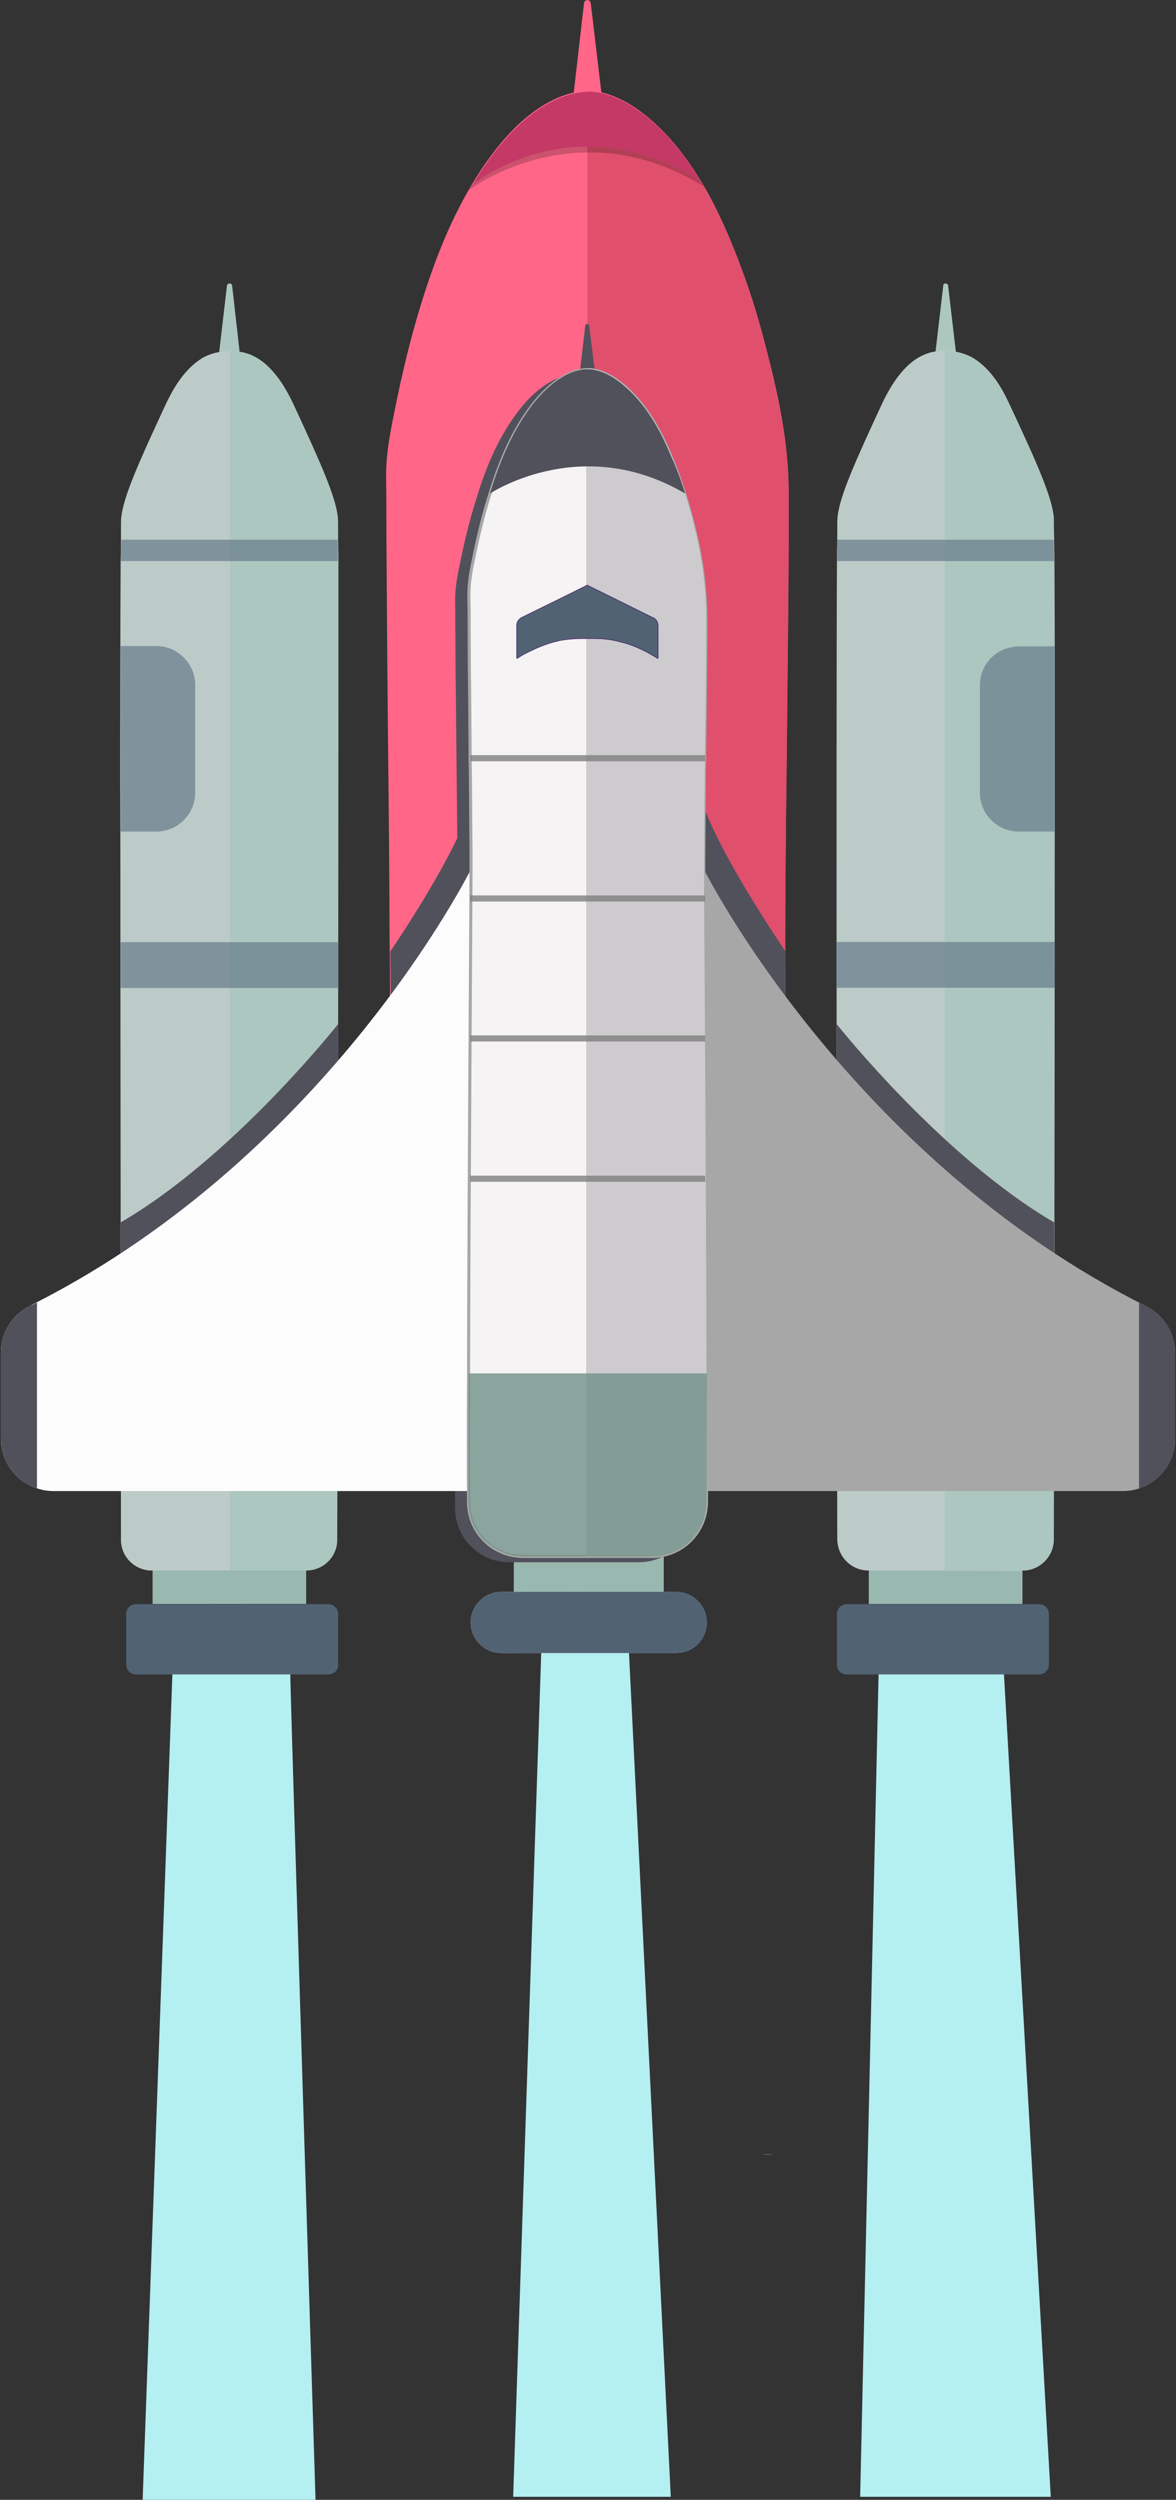 <?xml version="1.0" encoding="utf-8"?>
<!-- Generator: Adobe Illustrator 22.0.1, SVG Export Plug-In . SVG Version: 6.00 Build 0)  -->
<svg version="1.1" id="Capa_1" xmlns="http://www.w3.org/2000/svg" xmlns:xlink="http://www.w3.org/1999/xlink" x="0px" y="0px"
	 viewBox="0 0 385 818" style="enable-background:new 0 0 385 818;" xml:space="preserve">
<rect x="0" y="0" width="385" height="818" fill="#333333" stroke="none"/>
<style type="text/css">
	.st0{fill:#B4EFF2;}
	.st1{fill:#FF6688;}
	.st2{opacity:0.8;fill:#D84A66;}
	.st3{fill:#ACC7BF;}
	.st4{fill:#51515C;}
	.st5{fill:#BCCBC7;}
	.st6{opacity:0.8;fill:#718492;}
	.st7{fill:url(#SVGID_1_);}
	.st8{fill:#99B8AF;}
	.st9{fill:#516272;}
	.st10{fill:url(#SVGID_2_);}
	.st11{fill:url(#SVGID_3_);}
	.st12{fill:none;stroke:#CE00F9;stroke-width:0.153;stroke-miterlimit:10;}
	.st13{opacity:0.2;}
	.st14{fill:#FCFCFC;}
	.st15{fill:#A7A7A7;}
	.st16{fill:#F5F3F3;stroke:#A7A7A7;stroke-miterlimit:10;}
	.st17{fill:#CDCBCD;}
	.st18{opacity:0.8;fill:#7F7E80;}
	
		.st19{opacity:0.8;fill:none;stroke:url(#SVGID_4_);stroke-width:0.5;stroke-linecap:round;stroke-linejoin:round;stroke-miterlimit:10;}
	.st20{opacity:0.8;fill:#719087;}
	.st21{fill:#C43966;}
</style>
<g>
	<g>
		<polygon class="st0" points="287.7,544.7 281.6,817 344,817 328.5,544.7 		"/>
		<polygon class="st0" points="219.6,817 205.9,540.5 177.2,540.4 168,817 		"/>
		<path class="st0" d="M103.3,818c0,0-8.4-267.1-8.3-272l-38.5,0l-9.8,272H103.3z"/>
		<path class="st0" d="M249.6,705h3.5C251.9,704.9,250.7,704.9,249.6,705z"/>
	</g>
	<g>
		<path class="st1" d="M258.3,471.3h-132c0,0-2.7-116,0-118.7c0.9-0.9,0.6-3.8,0.7-4.9c0.2-3.6,0.4-7.3,0.5-10.9
			c0.2-8.5,0.2-17,0.1-25.5c-0.1-4.6-0.1-9.2-0.1-13.8c-0.1-26.7-0.5-53.4-0.7-80.1c-0.1-13.9-0.2-27.9-0.3-41.8
			c0-6.4,0-12.9-0.1-19.3c-0.1-8.7,1.8-16.9,3.5-25.4c1.6-7.7,3.4-15.4,5.5-23c1.4-5.1,3-10.3,4.7-15.4c3.8-11.2,8.4-22.2,14.5-32.3
			c1.7-2.9,3.6-5.8,5.6-8.5c5.8-8,13.2-15.7,22.4-19.7c1.7-0.7,3.4-1.3,5.1-1.7c1.5-0.3,3-0.5,4.6-0.6c1.2-0.1,2.4,0.1,3.5,0.3
			c0.3,0.1,0.7,0.1,1,0.2c6.5,1.5,12.3,5.4,17.2,9.8c6,5.4,11,11.9,15.2,18.8c3.8,6.2,6.9,12.7,9.7,19.3c2,4.7,3.8,9.5,5.5,14.3
			c2.4,6.9,4.5,14,6.3,21.1c4.1,15.7,7.5,31.3,7.5,47.6c0.1,27.9-0.4,55.9-0.6,83.9c-0.3,24.7-0.6,49.4-0.5,74.1
			c0,7.9,0,15.8,0.3,23.7c0.1,1.9-0.6,8.1,0.9,9.6C261,355.3,258.3,471.3,258.3,471.3z"/>
		<path class="st2" d="M257.4,343c-0.2-7.9-0.3-15.8-0.3-23.7c-0.1-24.7,0.2-49.4,0.5-74.1c0.3-27.9,0.7-55.9,0.6-83.9
			c0-16.3-3.5-31.9-7.5-47.6c-1.8-7.1-3.9-14.1-6.3-21.1c-1.7-4.9-3.5-9.6-5.5-14.3c-2.8-6.5-5.9-13.1-9.7-19.3
			c-4.2-7-9.2-13.4-15.2-18.8c-4.9-4.4-10.7-8.3-17.2-9.8c-0.3-0.1-0.7-0.2-1-0.2c-1.1-0.2-2.3-0.4-3.5-0.3v441.3h65.9
			c0,0,2.7-116,0-118.7C256.8,351,257.5,344.9,257.4,343z"/>
		<path class="st1" d="M196.9,30.5c-0.3-0.1-0.7-0.2-1-0.2c-1.1-0.2-2.4-0.4-3.5-0.3c-1.6,0.1-3.1,0.3-4.6,0.6L191.2,1
			c0.2-1.3,2-1.3,2.2,0L196.9,30.5z"/>
		<path class="st3" d="M74.3,93.5l-2.8,23.9c-0.1,0.5,0.3,1,0.8,1h5.6c0.5,0,0.9-0.4,0.8-1L76,93.5C75.9,92.5,74.4,92.5,74.3,93.5z"
			/>
		<path class="st4" d="M195,123.7c-0.2,0-0.4-0.1-0.6-0.1c-0.7-0.1-1.4-0.2-2.1-0.2c-0.9,0.1-1.8,0.2-2.7,0.4l2-17.2
			c0.1-0.8,1.2-0.8,1.3,0L195,123.7z"/>
		<path class="st3" d="M110.7,335.1c0,16.1,0,32.2-0.1,47.9c-0.1,53.2-0.1,100.9-0.2,120.9c0,5.5-4.5,10-10.1,10H49.8
			c-5.5,0-10-4.5-10.1-10c0-13.7-0.1-40.2-0.1-72.7c0-9.9,0-20.5,0-31.3c-0.1-41.2-0.1-87.5-0.1-127.7c0-22.9,0-43.8,0-60.7
			c0-11.3,0.1-20.7,0.1-27.9c0-2.7,0.1-5,0.1-7c0.1-4.3,0.1-6.8,0.1-7.3c0.7-6.7,5.3-17.3,14.7-37.3c2.5-5.4,5.9-10.9,11-14.3
			c3.9-2.6,9-3.3,13.6-2.5c8.2,1.5,13.5,9.8,16.8,16.7c9.3,20,14,30.7,14.7,37.3c0.1,0.5,0.1,3.1,0.1,7.3c0,2,0.1,4.3,0.1,7
			C110.8,210.8,110.8,272.4,110.7,335.1z"/>
		<path class="st5" d="M75.4,114.9c-3.5,0-7.1,0.8-10,2.8c-5,3.4-8.4,8.9-11,14.3c-9.3,20-14,30.7-14.7,37.3
			c-0.1,0.5-0.1,3.1-0.1,7.3c0,2,0,4.3-0.1,7c0,7.1-0.1,16.6-0.1,27.9c0,16.9-0.1,37.8,0,60.7c0,40.2,0.1,86.5,0.1,127.7
			c0,10.9,0,21.4,0,31.3c0.1,32.5,0.1,59,0.1,72.7c0,5.5,4.5,10,10.1,10h25.6V114.9z"/>
		<path class="st6" d="M110.6,183.6h-71c0-2.7,0.1-5,0.1-7h70.9C110.6,178.6,110.6,180.9,110.6,183.6z"/>
		<path class="st6" d="M63.9,224.1v35.3c0,7-5.7,12.7-12.7,12.7H39.5v-37.3c0-8.4,0-16.3,0-23.4h11.7c2.3,0,4.4,0.6,6.3,1.7
			C61.3,215.3,63.9,219.4,63.9,224.1z"/>
		<rect x="39.5" y="308.3" class="st6" width="71.3" height="15"/>
		<line class="st6" x1="39.5" y1="294.1" x2="110.8" y2="294.1"/>
		<linearGradient id="SVGID_1_" gradientUnits="userSpaceOnUse" x1="50.022" y1="519.372" x2="100.244" y2="519.372">
			<stop  offset="0" style="stop-color:#E9E9E9"/>
			<stop  offset="0.957" style="stop-color:#A1B6E6"/>
		</linearGradient>
		<rect x="50" y="513.9" class="st7" width="50.2" height="10.9"/>
		<rect x="50" y="513.9" class="st8" width="50.2" height="10.9"/>
		<path class="st9" d="M107.5,547.9h-63c-1.8,0-3.2-1.5-3.2-3.2v-16.6c0-1.8,1.5-3.2,3.2-3.2h63c1.8,0,3.2,1.5,3.2,3.2v16.6
			C110.8,546.5,109.3,547.9,107.5,547.9z"/>
		<path class="st3" d="M310.4,93.5l2.8,23.9c0.1,0.5-0.3,1-0.8,1h-5.6c-0.5,0-0.9-0.4-0.8-1l2.8-23.9
			C308.8,92.5,310.3,92.5,310.4,93.5z"/>
		<path class="st5" d="M284.3,513.9h50.6c5.5,0,10-4.5,10.1-10c0.1-33.8,0.3-146.4,0.3-231.8c0-22.9,0-43.8,0-60.7
			c0-11.3-0.1-20.7-0.1-27.9c0-2.7-0.1-5-0.1-7c-0.1-4.3-0.1-6.8-0.1-7.3c-0.7-6.7-5.3-17.3-14.7-37.3c-2.5-5.4-5.9-10.9-11-14.3
			c-3.9-2.6-9-3.3-13.6-2.5c-8.2,1.5-13.5,9.8-16.8,16.7c-9.3,20-14,30.7-14.7,37.3c-0.1,0.5-0.1,3.1-0.1,7.3c0,2-0.1,4.3-0.1,7
			c-0.3,57.8,0,271.4,0.1,320.3C274.2,509.4,278.7,513.9,284.3,513.9z"/>
		<path class="st3" d="M345.1,183.6c0-2.7-0.1-5-0.1-7c-0.1-4.3-0.1-6.8-0.1-7.3c-0.7-6.7-5.3-17.3-14.7-37.3
			c-2.5-5.4-5.9-10.9-11-14.3c-2.9-1.9-6.4-2.8-9.9-2.8v399h25.5c5.5,0,10-4.5,10.1-10c0.1-33.8,0.3-146.4,0.3-231.8
			c0-22.9,0-43.8,0-60.7C345.1,200.2,345.1,190.7,345.1,183.6z"/>
		<path class="st6" d="M274.1,183.6h71c0-2.7-0.1-5-0.1-7h-70.9C274.1,178.6,274.1,180.9,274.1,183.6z"/>
		<path class="st6" d="M320.8,224.1v35.3c0,7,5.7,12.7,12.7,12.7h11.7v-19.7c0-9,0-17.5,0-25.5c0-5.4,0-10.6,0-15.4h-11.7
			c-1.1,0-2.3,0.2-3.3,0.5C324.8,213.4,320.8,218.3,320.8,224.1z"/>
		
			<rect x="273.9" y="308.3" transform="matrix(-1 -1.224647e-16 1.224647e-16 -1 619.123 631.523)" class="st6" width="71.3" height="15"/>
		<line class="st6" x1="345.2" y1="294.1" x2="273.9" y2="294.1"/>
		
			<linearGradient id="SVGID_2_" gradientUnits="userSpaceOnUse" x1="160.244" y1="519.372" x2="210.466" y2="519.372" gradientTransform="matrix(-1 0 0 1 494.917 0)">
			<stop  offset="0" style="stop-color:#E9E9E9"/>
			<stop  offset="0.957" style="stop-color:#A1B6E6"/>
		</linearGradient>
		<polygon class="st10" points="284.5,524.8 334.7,524.8 334.7,513.9 284.5,513.9 		"/>
		
			<rect x="284.5" y="513.9" transform="matrix(-1 -1.224647e-16 1.224647e-16 -1 619.123 1038.745)" class="st8" width="50.2" height="10.9"/>
		<path class="st9" d="M277.2,547.9h63c1.8,0,3.2-1.5,3.2-3.2v-16.6c0-1.8-1.5-3.2-3.2-3.2h-63c-1.8,0-3.2,1.5-3.2,3.2v16.6
			C273.9,546.5,275.4,547.9,277.2,547.9z"/>
		<rect x="168.2" y="509" class="st8" width="49.1" height="11.9"/>
		<linearGradient id="SVGID_3_" gradientUnits="userSpaceOnUse" x1="154.129" y1="530.928" x2="231.391" y2="530.928">
			<stop  offset="0" style="stop-color:#E9E9E9"/>
			<stop  offset="0.957" style="stop-color:#A1B6E6"/>
		</linearGradient>
		<path class="st11" d="M221.4,540.9h-57.3c-5.5,0-10-4.5-10-10l0,0c0-5.5,4.5-10,10-10h57.3c5.5,0,10,4.5,10,10l0,0
			C231.4,536.5,226.9,540.9,221.4,540.9z"/>
		<path class="st9" d="M221.4,540.9h-57.3c-5.5,0-10-4.5-10-10l0,0c0-5.5,4.5-10,10-10h57.3c5.5,0,10,4.5,10,10l0,0
			C231.4,536.5,226.9,540.9,221.4,540.9z"/>
		<line class="st12" x1="213.5" y1="509.3" x2="171.2" y2="509.3"/>
		<path class="st13" d="M230.4,61c-41.7-25.7-76.9,1.2-76.9,1.2c0.4-0.7,0.9-1.4,1.4-2.1c0,0,0,0,0.1-0.1c3.8-2.9,35.1-25,74.1-1.1
			C229.6,59.7,230,60.4,230.4,61z"/>
		<path class="st4" d="M226.8,451.3c-0.1-62.7-0.9-154.6-0.9-158.2c0-14.5,0.2-29.1,0.3-43.6c0.2-15,0.4-30,0.4-45
			c0-9.5-1.2-18.9-3.4-28.1c-1-4.3-2.2-8.6-3.5-12.9c-1.3-4.2-2.8-8.3-4.5-12.3c-3.5-8.2-8-16.4-14.6-22.4c-3-2.7-6.7-5.1-10.7-5.9
			c-0.9-0.2-2.4-0.2-3.3-0.1c-1.5,0.2-3,0.6-4.5,1.2c-5.4,2.4-9.8,6.9-13.2,11.6c-6.1,8.3-10.1,18-13,27.8c0,0,0,0,0,0
			c-0.7,2.1-1.3,4.3-1.9,6.4c-1.2,4.3-2.2,8.7-3.1,13.1c-1,4.7-2,9.3-1.9,14.2c0.1,3.8,0,7.6,0.1,11.4c0,8.2,0.1,16.4,0.2,24.6
			c0.1,13.7,0.3,27.5,0.4,41.2c-3.7,7.6-10.2,19.6-21.9,37c0.1,8.5,0.2,17-0.1,25.5c11.3-11,17.8-16.3,21.9-19.4
			c-0.2,36.4-0.6,92.1-0.6,133.9c-0.1,17.3-0.1,32.1,0,42.3c0,1.1,0.1,2.1,0.3,3.1c0.6,3.5,2.3,6.7,4.7,9.1c2.5,2.6,5.8,4.5,9.6,5.1
			c0.5,0.1,1.1,0.2,1.6,0.2c0.5,0.1,1.1,0.1,1.6,0.1h42.3c9.8,0,17.8-7.9,17.8-17.7C226.8,483.3,226.8,468.4,226.8,451.3z"/>
		<path class="st4" d="M226.3,306.6c4.4,10.6,3.5,3.6,31,30.3c-0.2-8.5-0.2-17-0.1-25.5c-22.2-33-26.6-47-26.6-47
			S221.9,295.9,226.3,306.6z"/>
		<path class="st4" d="M110.7,335.1c0,16.1,0,32.2-0.1,47.9c-2.2,6-4.9,6.6-16.1,20.5c-15.1,18.7-37.3,24.5-42.9,28.5
			c-2.6,1.9-8.2,2.8-12.1-0.7c0-9.9,0-20.5,0-31.3C75.8,378.9,109.4,336.7,110.7,335.1z"/>
		<path class="st4" d="M273.9,335.1c0,16.1,0,32.2,0.1,47.9c2.2,6,4.9,6.6,16.1,20.5c15.1,18.7,37.3,24.5,42.9,28.5
			c2.6,1.9,8.2,2.8,12.1-0.7c0-9.9,0-20.5,0-31.3C308.9,378.9,275.2,336.7,273.9,335.1z"/>
		<path class="st14" d="M154.1,284.6l-0.8,203.3H17.5c-1.9,0-3.7-0.3-5.4-0.9c-6.9-2.2-11.8-8.7-11.8-16.3v-28.1
			c0-6.5,3.7-12.4,9.5-15.3c0.8-0.4,1.5-0.8,2.3-1.2C108.1,377,154.1,284.6,154.1,284.6z"/>
		<path class="st4" d="M12.1,426.2V487c-6.9-2.2-11.8-8.7-11.8-16.3v-28.1c0-6.5,3.7-12.4,9.5-15.3C10.6,427,11.4,426.6,12.1,426.2z
			"/>
		<path class="st15" d="M230.5,284.6c0,0,47.1,93.9,144.7,142.8c5.8,2.9,9.5,8.8,9.5,15.3v28.1c0,9.5-7.7,17.1-17.1,17.1h-137V284.6
			z"/>
		<path class="st4" d="M372.9,426.2v60.9c6.9-2.2,11.8-8.7,11.8-16.3v-28.1c0-6.5-3.7-12.4-9.5-15.3
			C374.4,427,373.6,426.7,372.9,426.2z"/>
		<g>
			<path class="st16" d="M231.3,491.6c-0.1,9.8-8,17.7-17.8,17.7h-42.3c-0.6,0-1.1,0-1.6-0.1c-0.5-0.1-1.1-0.1-1.6-0.2
				c-3.7-0.7-7.1-2.5-9.6-5.1c-2.4-2.5-4.1-5.6-4.7-9.1c-0.2-1-0.3-2-0.3-3.1c-0.1-10.2-0.1-25,0-42.3c0.1-64.9,0.9-163.2,0.8-171
				c-0.1-8.1-0.1-16.1-0.2-24.2c0-2.3-0.1-4.7-0.1-7c0-5.3-0.1-10.6-0.1-15.9c-0.1-8.2-0.2-16.4-0.2-24.6c0-3.8,0-7.6-0.1-11.4
				c-0.1-4.9,0.9-9.5,1.9-14.2c0.9-4.4,1.9-8.7,3.1-13.1c0.6-2.1,1.2-4.3,1.9-6.4c0,0,0,0,0,0c3-9.8,7-19.6,13-27.8
				c3.4-4.7,7.8-9.2,13.2-11.6c1.5-0.6,2.9-1,4.5-1.2c0.9-0.1,2.4-0.1,3.3,0.1c4,0.7,7.7,3.2,10.7,5.9c6.7,6,11.2,14.2,14.6,22.4
				c1.7,4,3.2,8.1,4.5,12.3c1.3,4.2,2.5,8.5,3.5,12.9c2.2,9.2,3.4,18.7,3.4,28.1c0,14.9-0.2,29.8-0.4,44.6v0.4
				c0,2.2-0.1,4.4-0.1,6.6c-0.1,12.3-0.2,24.6-0.2,37c0,3.7,0.7,95.5,0.9,158.2C231.4,466.3,231.4,481.2,231.3,491.6z"/>
			<path class="st17" d="M230.5,291c0-12.3,0.1-24.6,0.2-37c0-2.2,0.1-4.4,0.1-6.6v-0.4c0.2-14.9,0.4-29.8,0.4-44.6
				c0-9.5-1.2-18.9-3.4-28.1c-1-4.3-2.2-8.6-3.5-12.9c-1.3-4.2-2.8-8.3-4.5-12.3c-3.5-8.2-8-16.4-14.6-22.4c-3-2.7-6.7-5.1-10.7-5.9
				c-0.7-0.1-1.7-0.2-2.6-0.1v388.5h21.6c9.8,0,17.8-7.9,17.8-17.7c0.1-10.3,0.1-25.3,0-42.3C231.2,386.6,230.5,294.7,230.5,291z"/>
			<path class="st18" d="M230.9,249.1h-76.9c0-0.7-0.1-1.3-0.1-2h77C230.8,247.6,230.9,248.3,230.9,249.1z"/>
			<path class="st18" d="M230.9,295h-76.9c0-0.7-0.1-1.3-0.1-2h77C230.8,293.5,230.9,294.2,230.9,295z"/>
			<path class="st18" d="M230.9,340.8h-76.9c0-0.7-0.1-1.3-0.1-2h77C230.8,339.4,230.9,340.1,230.9,340.8z"/>
			<path class="st18" d="M230.9,386.7h-76.9c0-0.7-0.1-1.3-0.1-2h77C230.8,385.3,230.9,386,230.9,386.7z"/>
			<path class="st4" d="M224.3,161.5L224.3,161.5c-33.3-19.6-62.6-0.8-63.9,0c3-9.8,7-19.6,13-27.8c3.4-4.7,7.8-9.2,13.2-11.6
				c1.5-0.6,2.9-1,4.5-1.2c0.9-0.1,2.4-0.1,3.3,0.1c4,0.7,7.7,3.2,10.7,5.9c6.7,6,11.2,14.2,14.6,22.4
				C221.5,153.2,223,157.3,224.3,161.5z"/>
			<g>
				<linearGradient id="SVGID_4_" gradientUnits="userSpaceOnUse" x1="169.103" y1="203.435" x2="215.576" y2="203.435">
					<stop  offset="0" style="stop-color:#14095E"/>
					<stop  offset="9.948994e-02" style="stop-color:#23085B"/>
					<stop  offset="0.256" style="stop-color:#350658"/>
					<stop  offset="0.37" style="stop-color:#3B0657"/>
					<stop  offset="1" style="stop-color:#14095E"/>
				</linearGradient>
				<path class="st19" d="M215.3,204.8v10.5c-0.7-0.5-1.5-0.9-2.3-1.4c-1.5-0.9-3.1-1.6-4.7-2.3c-1.7-0.7-3.4-1.3-5.2-1.7
					c-1.3-0.3-2.7-0.7-4-0.8c-2-0.3-4.1-0.3-6.1-0.3h-1.3c-2.5,0-5,0.1-7.5,0.5c-0.8,0.1-1.5,0.3-2.3,0.5c-2.9,0.7-5.6,1.8-8.3,3.1
					c-0.4,0.2-0.8,0.4-1.2,0.6c-0.7,0.3-1.4,0.7-2,1.1c-0.1,0.1-1.1,0.6-1.1,0.7v-10.7c0-1,0.6-1.9,1.5-2.4l11.4-5.6l10.1-5l0.1,0.1
					l8.1,4l13.1,6.5c0,0,0,0,0.1,0C214.7,202.6,215.3,203.7,215.3,204.8z"/>
				<path class="st9" d="M215.3,204.8v10.5c-0.7-0.5-1.5-0.9-2.3-1.4c-1.5-0.9-3.1-1.6-4.7-2.3c-1.7-0.7-3.4-1.3-5.2-1.7
					c-1.3-0.3-2.7-0.7-4-0.8c-2-0.3-4.1-0.3-6.1-0.3h-1.3c-2.5,0-5,0.1-7.5,0.5c-0.8,0.1-1.5,0.3-2.3,0.5c-2.9,0.7-5.6,1.8-8.3,3.1
					c-0.4,0.2-0.8,0.4-1.2,0.6c-0.7,0.3-1.4,0.7-2,1.1c-0.1,0.1-1.1,0.6-1.1,0.7v-10.7c0-1,0.6-1.9,1.5-2.4l11.4-5.6l10.1-5l0.1,0.1
					l8.1,4l13.1,6.5c0,0,0,0,0.1,0C214.7,202.6,215.3,203.7,215.3,204.8z"/>
			</g>
			<path class="st20" d="M231.3,491.6c-0.1,9.8-8,17.7-17.8,17.7h-42.3c-0.6,0-1.1,0-1.6-0.1c-0.5-0.1-1.1-0.1-1.6-0.2
				c-3.6-0.7-6.9-2.6-9.6-5.1c-2.4-2.5-4.1-5.6-4.7-9.1c-0.2-1-0.3-2-0.3-3.1c-0.1-10.2-0.1-25,0-42.3h78
				C231.4,466.3,231.4,481.2,231.3,491.6z"/>
		</g>
		<path class="st21" d="M229.3,59.1c-0.1,0-0.1-0.1-0.1-0.1c-39-24-70.3-1.8-74.1,1.1c0,0,0,0-0.1,0.1c-0.2,0.2-0.3,0.3-0.3,0.3
			c1.7-2.9,3.6-5.8,5.6-8.5c5.8-8,13.2-15.7,22.4-19.7c1.7-0.7,3.4-1.3,5.1-1.7c1.5-0.3,3-0.5,4.6-0.6c1.2-0.1,2.4,0.1,3.5,0.3
			c0.3,0.1,0.7,0.1,1,0.2c6.5,1.5,12.3,5.4,17.2,9.8C220.1,45.7,225.1,52.2,229.3,59.1z"/>
	</g>
</g>
</svg>
